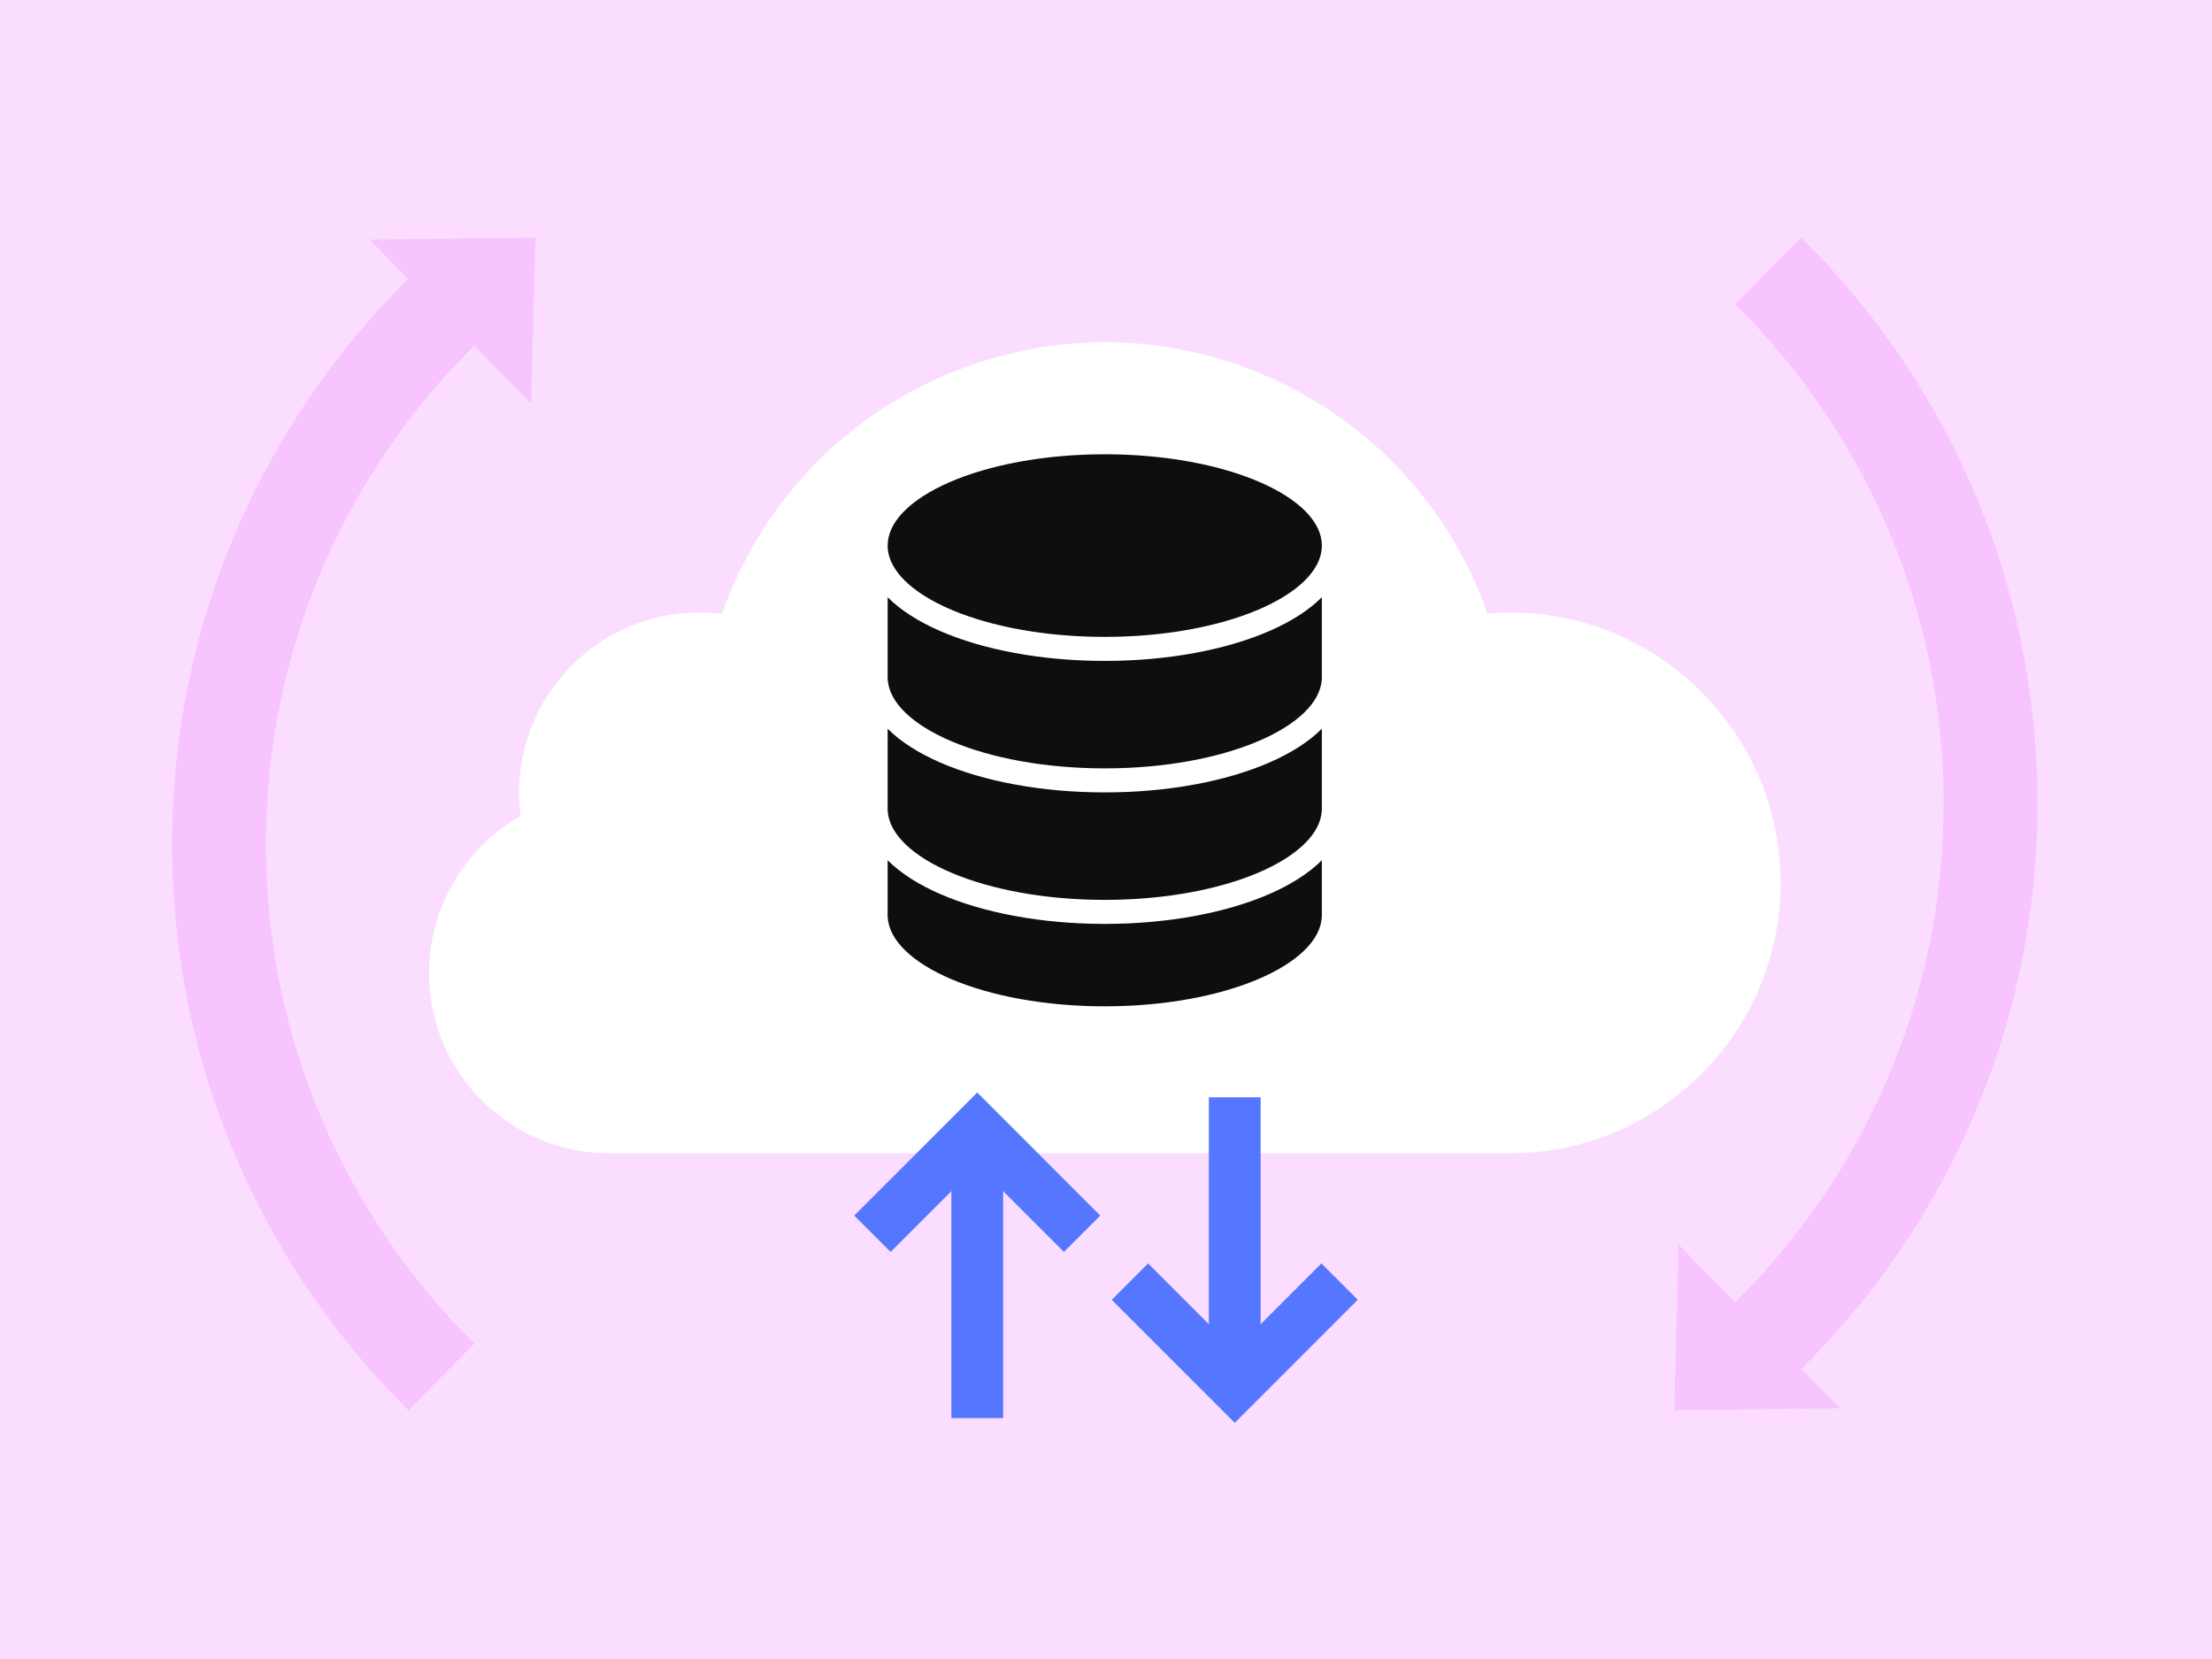 <svg width="540" height="405" viewBox="0 0 540 405" fill="none" xmlns="http://www.w3.org/2000/svg">
<rect width="540" height="405" fill="#FBDEFF"/>
<path fill-rule="evenodd" clip-rule="evenodd" d="M363.109 149.814C354.949 126.496 338.632 107.323 316.75 95.504C293.489 82.937 266.723 80.176 241.388 87.744C210.746 96.89 186.726 119.94 176.266 149.908C174.429 149.66 172.571 149.534 170.711 149.534C146.454 149.534 126.717 169.272 126.717 193.548C126.722 195.44 126.849 197.332 127.102 199.213C107.669 210.169 99.293 234.362 108.444 255.217C115.461 271.193 131.266 281.522 148.715 281.527H368.686C405.074 281.527 434.683 251.923 434.683 215.531C434.683 179.139 405.08 149.534 368.647 149.534C366.799 149.551 364.946 149.644 363.109 149.814Z" fill="white"/>
<path d="M215.337 133.985L215.334 133.951C215.335 133.962 215.336 133.973 215.337 133.985Z" fill="#0E0E0E"/>
<path d="M324.065 132.546C324.065 132.556 324.066 132.566 324.067 132.576C324.074 132.696 324.079 132.815 324.081 132.935L324.081 132.939C324.083 133.022 324.084 133.104 324.084 133.188C324.084 133.272 324.083 133.356 324.081 133.44C324.081 133.451 324.081 133.463 324.081 133.474" fill="#0E0E0E"/>
<path d="M322.697 133.188C322.697 133.408 322.689 133.628 322.673 133.847L322.673 133.851C322.473 136.583 321.031 139.302 318.356 141.89C315.678 144.482 311.835 146.867 307.039 148.895C297.451 152.95 284.282 155.477 269.697 155.477C266.214 155.477 262.81 155.333 259.515 155.058C259.124 155.026 258.734 154.991 258.346 154.955C246.48 153.844 236.142 151.035 228.717 147.197C221.318 143.371 217.188 138.738 216.736 134.061L216.72 133.847C216.704 133.628 216.696 133.408 216.696 133.188C216.696 130.389 217.993 127.606 220.573 124.949C223.159 122.285 226.969 119.822 231.787 117.723C241.418 113.527 254.82 110.898 269.697 110.898C284.573 110.898 297.975 113.527 307.606 117.723C312.424 119.822 316.234 122.285 318.821 124.949C321.401 127.606 322.697 130.389 322.697 133.188Z" fill="#0E0E0E"/>
<path d="M324.082 223.375C324.082 223.348 324.082 223.321 324.081 223.295L324.082 223.339L324.082 223.375Z" fill="#0E0E0E"/>
<path d="M216.718 165.947L216.693 165.613V145.799C219.951 149.061 224.38 151.811 229.493 154.039C240.006 158.619 254.222 161.342 269.694 161.342C285.166 161.342 299.382 158.619 309.896 154.039C315.008 151.812 319.437 149.062 322.694 145.799V165.623L322.67 165.947C322.472 168.68 321.03 171.401 318.354 173.99C315.676 176.581 311.833 178.967 307.037 180.995C297.449 185.05 284.279 187.578 269.694 187.578C255.109 187.578 241.939 185.05 232.351 180.995C227.555 178.967 223.712 176.581 221.034 173.99C218.358 171.401 216.916 168.68 216.718 165.947Z" fill="#0E0E0E"/>
<path d="M216.718 198.051L216.693 197.706V177.899C219.951 181.162 224.38 183.912 229.492 186.139C240.006 190.72 254.222 193.443 269.694 193.443C285.166 193.443 299.382 190.72 309.896 186.139C315.008 183.912 319.437 181.163 322.694 177.9V197.736L322.671 198.051C322.473 200.783 321.03 203.504 318.354 206.094C315.676 208.685 311.834 211.071 307.038 213.099C297.45 217.153 284.28 219.681 269.695 219.681C255.11 219.681 241.94 217.153 232.352 213.099C227.556 211.071 223.713 208.685 221.035 206.094C218.359 203.504 216.917 200.783 216.718 198.051Z" fill="#0E0E0E"/>
<path d="M322.694 223.449V223.71L322.67 224.036C322.471 226.769 321.029 229.489 318.352 232.078C315.674 234.669 311.831 237.055 307.035 239.083C297.448 243.137 284.278 245.665 269.694 245.665C255.11 245.665 241.94 243.137 232.352 239.083C227.557 237.055 223.714 234.669 221.036 232.078C218.359 229.489 216.916 226.769 216.718 224.036L216.693 223.702V210.002C219.951 213.265 224.38 216.015 229.493 218.242C240.007 222.823 254.223 225.546 269.695 225.546C285.166 225.546 299.383 222.823 309.896 218.242C315.008 216.015 319.437 213.266 322.694 210.004V223.3L322.694 223.305C322.694 223.328 322.694 223.352 322.694 223.375C322.694 223.398 322.694 223.421 322.694 223.444L322.694 223.449Z" fill="#0E0E0E"/>
<path fill-rule="evenodd" clip-rule="evenodd" d="M129.666 98.458L130.7 57.969L90.202 58.492L99.658 68.069C64.071 103.26 42.001 152.145 42.001 206.164C42.001 260.202 64.086 309.102 99.694 344.295L115.818 327.981C84.391 296.92 64.939 253.825 64.939 206.164C64.939 158.526 84.373 115.448 115.775 84.39L129.666 98.458Z" fill="#F7C4FF"/>
<path fill-rule="evenodd" clip-rule="evenodd" d="M409.755 303.808L408.721 344.296L449.219 343.773L439.763 334.196C475.35 299.006 497.42 250.12 497.42 196.101C497.42 142.064 475.335 93.163 439.727 57.97L423.603 74.284C455.03 105.345 474.482 148.441 474.482 196.101C474.482 243.739 455.048 286.817 423.646 317.875L409.755 303.808Z" fill="#F7C4FF"/>
<rect x="244.891" y="346.186" width="12.639" height="61.71" transform="rotate(-180 244.891 346.186)" fill="#5577FF"/>
<path d="M259.723 305.626L268.605 296.744L238.572 266.711L208.539 296.744L217.421 305.626L238.572 284.475L259.723 305.626Z" fill="#5577FF"/>
<rect x="295.108" y="267.873" width="12.639" height="61.71" fill="#5577FF"/>
<path d="M280.276 308.432L271.394 317.314L301.428 347.348L331.461 317.314L322.579 308.432L301.428 329.583L280.276 308.432Z" fill="#5577FF"/>
</svg>
